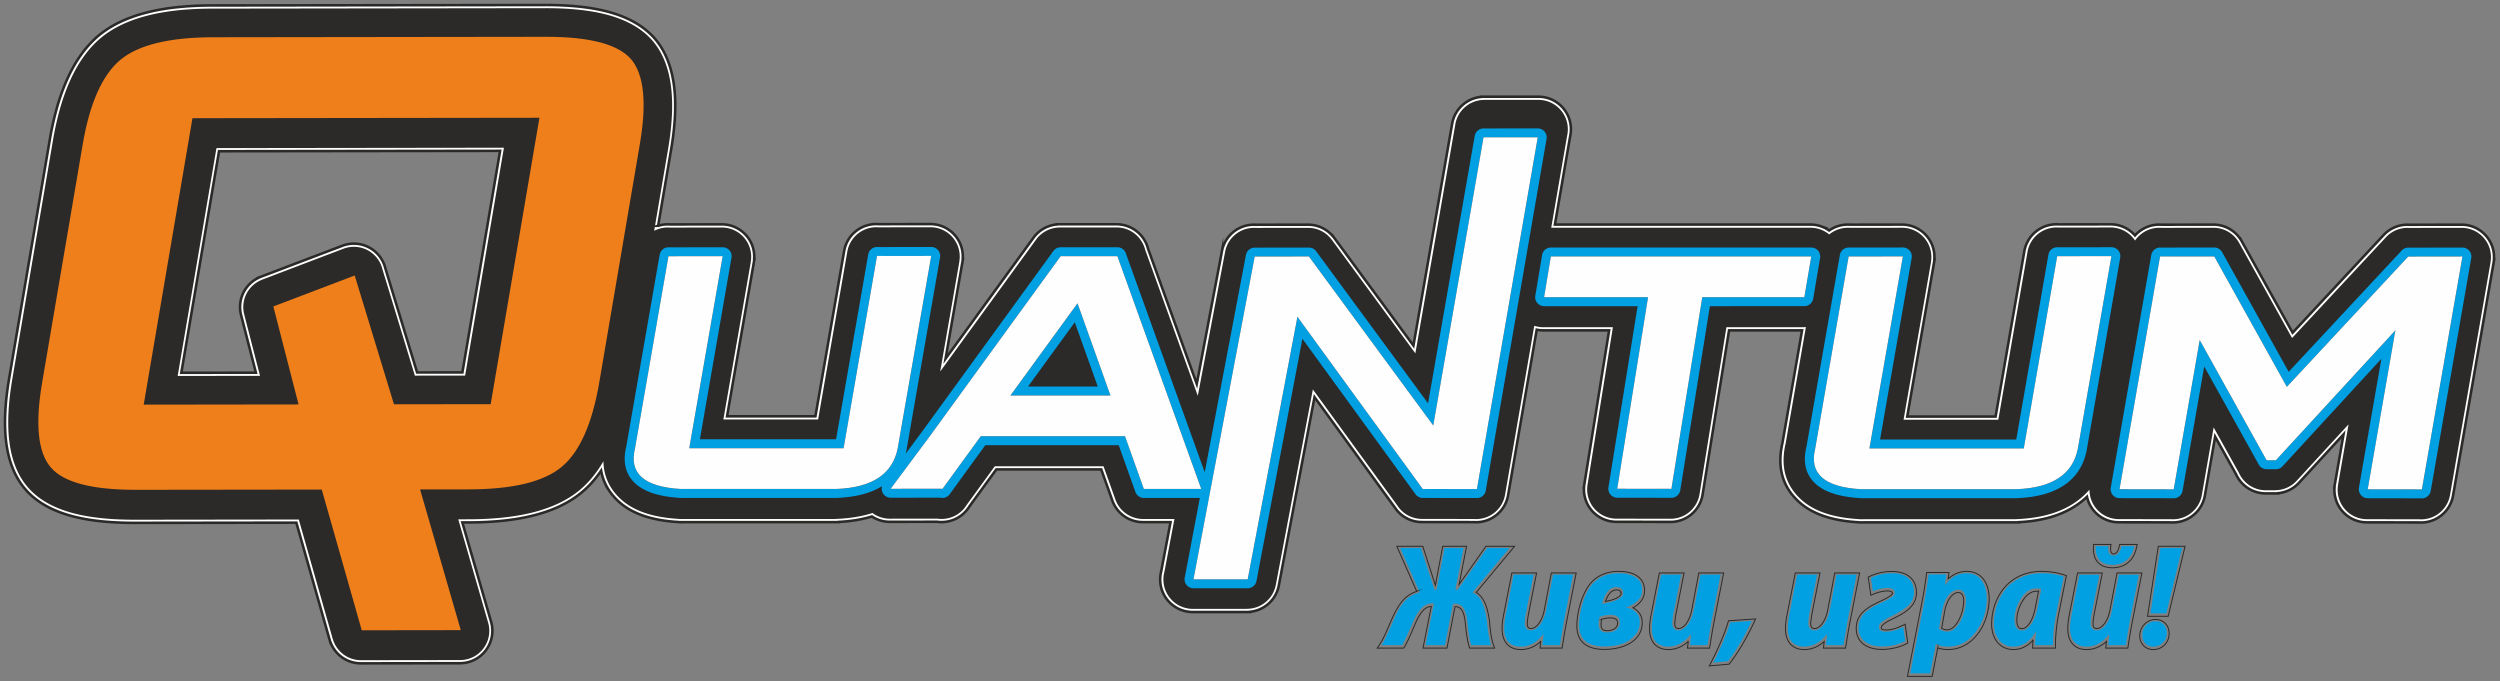 <svg width="499" height="136" viewBox="0 0 499 136" fill="none" xmlns="http://www.w3.org/2000/svg"><rect x="0" y="0" width="499" height="136" fill="#808080" stroke="none"/><path d="M279.493 109.397h4.11l2.715 8.308h.43l1.599-8.308h3.765l-1.626 8.308h.46l5.881-8.308h4.427l-7.351 8.882q1.32.547 1.944 1.984.624 1.438.93 3.593.297 3.336.835 4.916h-3.967q-.397-1.236-.751-4.628-.19-1.84-.761-2.731-.57-.92-1.749-.92h-.373l-1.599 8.279h-3.852l1.656-8.336h-.402q-2.185 0-3.757 3.65-1.719 3.939-2.182 4.686h-4.14q.406-.603.813-1.38.378-.775.96-2.098t.728-1.668q1.106-2.529 2.234-3.708 1.127-1.208 2.912-1.667zm22.629 5.313h3.967l-1.509 7.646q-.236 1.15-.24 1.983-.009 1.467 1.256 1.467.95 0 1.818-1.121t1.224-2.961l1.36-7.014h3.968l-1.835 9.486q-.237 1.323-.773 4.571h-3.478l.214-2.185h-.059q-1.91 2.473-4.497 2.472-1.61 0-2.467-.948-.83-.978-.819-2.789.006-1.034.303-2.673zm20.912-.286h.029q2.156 0 3.416.833 1.29.834 1.28 2.53-.007 1.323-.961 2.185a5.7 5.7 0 0 1-2.221 1.265v.057a3.22 3.22 0 0 1 1.922.863q.8.747.794 2.012-.01 1.696-1.166 2.846t-2.654 1.581-3.193.431q-5.117 0-5.093-4.283.013-2.358.976-5.088.965-2.76 2.696-3.996 1.76-1.237 4.175-1.236m-.389 2.76h-.029q-1.983 0-2.864 3.363 2.274-.432 3.109-.862 1.125-.576 1.129-1.381.003-.517-.369-.804-.372-.316-.976-.316m-1.238 5.548h-.028a5.8 5.8 0 0 0-2.101.402q-.206.863-.21 1.466-.009 1.638 1.716 1.638 1.093 0 1.814-.546.723-.546.727-1.436.01-1.525-1.918-1.524m10.166-8.022h3.967l-1.508 7.646q-.236 1.15-.241 1.983-.008 1.467 1.257 1.467.948 0 1.817-1.121t1.224-2.961l1.361-7.014h3.966l-1.834 9.486q-.236 1.323-.773 4.571h-3.478l.213-2.185h-.057q-1.911 2.473-4.498 2.472-1.61 0-2.467-.948-.829-.978-.818-2.789.005-1.034.301-2.673zm13.311 17.282-2.905.259q2.354-4.6 3.379-8.021l4.285-.287q-2.24 4.829-4.759 8.049m13.835-17.282h3.968l-1.508 7.646q-.237 1.15-.241 1.983-.009 1.467 1.257 1.467.948 0 1.817-1.121t1.223-2.961l1.361-7.014h3.967l-1.835 9.486q-.237 1.323-.772 4.571h-3.478l.213-2.185h-.057q-1.911 2.473-4.499 2.472-1.609 0-2.467-.948-.828-.978-.818-2.789.005-1.034.302-2.673zm15.112 3.307-.388-2.645q1.845-.948 4.202-.948 2.099 0 3.243 1.006t1.135 2.76q-.01 1.638-1.165 2.702-1.126 1.035-3.289 2.069-1.268.633-1.903 1.122t-.638 1.035q-.005.977 1.345.977 1.611 0 3.513-.949l.387 2.817q-2.076 1.064-4.576 1.064-2.215 0-3.474-.977-1.259-.978-1.249-2.788a3.9 3.9 0 0 1 .295-1.495q.292-.69.668-1.15.405-.461 1.126-.949.751-.518 1.241-.776.518-.259 1.44-.69 1.24-.576 1.846-1.006.607-.432.609-.92.001-.403-.399-.661-.372-.26-1.033-.259-1.438 0-2.936.661m11.425 16.386h-3.967l2.839-14.489q.474-2.5.834-5.26h3.507l-.241 2.098h.057q1.71-2.328 4.21-2.328 2.041 0 3.04 1.437 1.027 1.437 1.015 3.594-.021 3.794-2.222 6.697-2.172 2.904-5.536 2.904-1.494 0-2.325-.518h-.086zm2.427-12.62-.682 3.708a2.53 2.53 0 0 0 1.635.575q1.554 0 2.656-2.012 1.103-2.041 1.116-4.168.005-.92-.365-1.553t-1.204-.632q-1.035 0-1.933 1.149-.897 1.121-1.223 2.933m22.107 6.985h-3.593l.094-1.408q.062-.949.092-1.236h-.086q-1.711 2.932-4.414 2.932-1.782 0-2.839-1.294-1.057-1.293-1.045-3.392.01-1.782.566-3.478.584-1.724 1.684-3.191 1.13-1.466 3.032-2.357 1.902-.92 4.288-.92 2.3 0 4.337.661l-1.507 7.503q-.651 3.191-.609 6.18m-3.063-7.56.71-3.651a3.8 3.8 0 0 0-.977-.115q-1.81 0-3.087 2.041-1.276 2.042-1.287 4.082-.013 2.271 1.482 2.271.948 0 1.818-1.179.897-1.206 1.341-3.449m8.333-6.493h3.968l-1.508 7.647q-.237 1.15-.242 1.983-.008 1.466 1.257 1.466.978 0 1.818-1.121.867-1.12 1.223-2.961l1.361-7.014h3.967l-1.835 9.487q-.236 1.321-.772 4.57h-3.478l.213-2.185h-.057q-1.912 2.473-4.499 2.473-1.61 0-2.467-.949-.828-.978-.818-2.788.006-1.035.302-2.674zm3.251-5.692h2.501q-.183 1.868 1.054 1.868 1.178 0 1.591-1.868h2.53q-.384 1.811-1.51 2.76-1.098.948-2.823.948-1.782 0-2.611-.977-.828-1.006-.732-2.731m14.081 13.396h-3.162l1.998-13.022h4.312zm-2.595 6.641h-.029q-.977 0-1.577-.662-.6-.66-.595-1.638.006-1.092.758-1.926.781-.834 1.873-.834 1.007 0 1.635.661.628.662.624 1.668-.007 1.178-.788 1.954-.75.777-1.901.777" fill="#00A0E3"/><path d="M432.049 128.726a3.14 3.14 0 0 1-2.25.926h-.043c-.797-.005-1.463-.314-1.932-.815-.464-.498-.73-1.18-.73-1.943v-.016a3.37 3.37 0 0 1 .939-2.282 3.04 3.04 0 0 1 2.196-.95h.016c.821.006 1.501.313 1.977.816.473.503.739 1.192.739 1.971v.015c-.007.915-.352 1.709-.912 2.278Zm3.952-19.099-3.238 13.386h-4.113l2.143-13.971h5.349zm-18.162-.114q.001-.174.011-.396l.028-.448h3.471l-.054.521a3 3 0 0 0-.019.362c0 .341.057.61.169.787q.12.196.352.226l.081.002c.242 0 .443-.121.607-.314.241-.29.412-.726.523-1.215l.084-.369h3.488l-.119.569c-.27 1.308-.837 2.323-1.653 3.017-.828.705-1.903 1.069-3.17 1.069q-.16 0-.35-.009c-1.179-.068-2.038-.475-2.614-1.15-.569-.665-.835-1.573-.835-2.652Zm-4.798 13.166 1.642-8.318h4.933l-1.62 8.211c-.116.696-.229 1.392-.234 1.893l.002.015c-.002.312.055.574.187.744.109.143.298.233.587.235l.008-.002c.49 0 1.02-.342 1.491-.965.482-.644.887-1.572 1.115-2.735l1.405-7.396h4.963l-1.973 10.051c-.278 1.461-.487 2.771-.669 3.909l-.166 1.044h-4.409l.148-1.338a6.6 6.6 0 0 1-1.297.937 5.5 5.5 0 0 1-2.666.688h-.028c-1.191-.007-2.125-.391-2.768-1.122-.63-.715-.963-1.74-.963-3.046v-.042c.005-.427.03-.862.08-1.314.05-.451.127-.93.232-1.449Zm-7.937 1.711c.48-.715.899-1.764 1.16-3.174l.621-3.187a4 4 0 0 0-.423-.019c-.992 0-1.868.673-2.534 1.609-.856 1.203-1.361 2.816-1.368 4.07l.002.034c0 .58.084 1.056.276 1.367.154.251.398.394.75.396h.012c.464 0 1.005-.355 1.504-1.096Zm5.321 1.499c-.107 1.094-.171 2.174-.159 2.998l.004.478h-4.564l.021-.491c.016-.376.041-.74.068-1.113a6 6 0 0 1-1.194 1.053 4.86 4.86 0 0 1-2.717.838h-.023c-1.33-.009-2.42-.544-3.18-1.468-.739-.898-1.153-2.161-1.153-3.649v-.041c.016-2.641.935-5.53 2.918-7.599 1.634-1.703 3.982-2.85 7.126-2.85.769 0 1.573.073 2.323.193.83.132 1.59.319 2.17.523l.387.137-1.588 7.906c-.175.865-.33 1.979-.439 3.085Zm-21.144-6.639c-.51.66-.914 1.602-1.119 2.737l-.601 3.426q.159.103.343.175c.214.08.46.128.747.128.821 0 1.558-.667 2.125-1.599.73-1.204 1.167-2.824 1.173-4.136l-.001-.025c0-.453-.074-.906-.267-1.234-.159-.268-.421-.452-.819-.454l-.009.002c-.537 0-1.094.357-1.572.98Zm-2.505 10.072L385.66 135h-4.933l2.951-15.083c.157-.801.309-1.679.441-2.525.152-.954.289-1.916.387-2.701l.052-.417h4.455l-.142 1.254a6.2 6.2 0 0 1 1.106-.796 5.2 5.2 0 0 1 2.532-.687h.027c1.609.009 2.742.681 3.474 1.72.71 1.006 1.027 2.35 1.027 3.763v.05c-.017 2.63-.899 5.246-2.43 7.146-1.425 1.769-3.406 2.928-5.772 2.928a6.8 6.8 0 0 1-1.433-.15 5 5 0 0 1-.626-.18Zm-11.334-11.209c-.55.12-1.062.296-1.456.462l-.562.239-.526-3.622.313-.15a9.8 9.8 0 0 1 2.169-.735 10 10 0 0 1 2.267-.232l.047-.003c1.538.012 2.732.412 3.554 1.131.841.74 1.278 1.793 1.278 3.08v.03c-.008 1.347-.582 2.362-1.487 3.196-.858.792-2.002 1.408-3.233 2-.708.348-1.324.678-1.749 1.01-.346.266-.553.517-.556.75l.003.008c0 .134.038.238.124.305.137.102.374.161.727.163h.029c.621.014 1.233-.106 1.793-.277a12 12 0 0 0 1.511-.601l.579-.268.522 3.751-.296.155a10 10 0 0 1-2.298.824c-.801.184-1.665.295-2.526.295l-.054-.002c-1.506-.009-2.766-.359-3.661-1.049-.925-.714-1.45-1.77-1.45-3.162v-.027c.008-1.557.675-2.653 1.667-3.513.944-.817 2.163-1.399 3.371-1.972.651-.312 1.247-.606 1.656-.892.324-.225.528-.43.531-.608l-.003-.004c.003-.105-.052-.198-.154-.266-.167-.111-.43-.176-.785-.178l-.018.002c-.442 0-.897.065-1.327.16Zm-18.742 4.566 1.641-8.318h4.932l-1.62 8.211c-.113.696-.229 1.392-.232 1.893l.003.015c-.003.312.054.574.184.744.109.143.3.233.587.235l.011-.002c.489 0 1.019-.342 1.488-.965.484-.644.887-1.572 1.117-2.735l1.404-7.396h4.964l-1.975 10.051a136 136 0 0 0-.666 3.909l-.169 1.044h-4.409l.148-1.338a6.6 6.6 0 0 1-1.297.937 5.5 5.5 0 0 1-2.664.688h-.029c-1.193-.007-2.125-.391-2.769-1.122-.63-.715-.962-1.74-.962-3.046v-.042c.004-.427.029-.862.079-1.314.05-.451.128-.93.234-1.449Zm-8.963 6.047c-.792 1.337-1.634 2.604-2.47 3.676l-.126.162-3.96.352.389-.762c.68-1.33 1.38-2.805 1.997-4.27a38 38 0 0 0 1.349-3.669l.093-.315 5.41-.364-.336.724a53 53 0 0 1-2.346 4.466Zm-18.172-6.047 1.64-8.318h4.932l-1.62 8.211c-.114.696-.229 1.392-.232 1.893l.003.015c-.003.312.054.574.184.744.109.143.3.233.587.235l.011-.002c.489 0 1.019-.342 1.488-.965.485-.644.887-1.572 1.117-2.735l1.404-7.396h4.963l-1.974 10.051c-.276 1.461-.485 2.771-.667 3.909l-.168 1.044h-4.409l.148-1.338a6.6 6.6 0 0 1-1.297.937 5.5 5.5 0 0 1-2.664.688h-.03c-1.192-.007-2.124-.391-2.768-1.122-.63-.715-.963-1.74-.963-3.046v-.042c.005-.427.03-.862.08-1.314.05-.451.127-.93.235-1.449Zm-8.111.648-.05.002c-.314 0-.641.037-.953.096-.276.052-.54.12-.769.193a10 10 0 0 0-.069.446 6 6 0 0 0-.047.66l.002.016c0 .332.066.63.239.826.171.195.473.321.956.323l.018-.002c.643 0 1.187-.166 1.558-.453.336-.259.535-.626.539-1.056l-.002-.011c0-.387-.143-.638-.366-.788-.264-.177-.646-.25-1.056-.252Zm1.229-5.578-.042.002c-.664 0-1.162.396-1.535.937-.278.401-.491.883-.655 1.359.284-.055.571-.114.85-.185a6.8 6.8 0 0 0 1.374-.478c.29-.145.544-.318.71-.518a.75.75 0 0 0 .187-.467l-.002-.006a.55.55 0 0 0-.196-.446c-.154-.126-.391-.196-.691-.198Zm-2.028-3.367a8.3 8.3 0 0 1 2.403-.337l.091.002c1.451.007 2.701.294 3.599.897.951.639 1.508 1.608 1.508 2.943v.023c-.007.977-.387 1.756-.953 2.369a5.2 5.2 0 0 1-1.37 1.033 3.4 3.4 0 0 1 1.001.723c.522.553.86 1.306.856 2.259-.012 1.759-.856 3.014-2.093 3.867-1.508 1.04-3.602 1.463-5.421 1.463-1.873 0-3.247-.414-4.164-1.213-.939-.818-1.381-2.008-1.372-3.546.007-1.54.379-3.736 1.165-5.69.624-1.547 1.513-2.957 2.705-3.806a7.1 7.1 0 0 1 2.045-.987Zm-20.526 8.297 1.642-8.318h4.932l-1.62 8.211c-.116.696-.232 1.392-.234 1.893l.002.015c-.002.312.055.574.184.744.112.143.3.233.587.235l.011-.002c.489 0 1.02-.342 1.488-.965.485-.644.888-1.572 1.118-2.735l1.405-7.396h4.962l-1.973 10.051c-.277 1.461-.486 2.771-.668 3.909l-.168 1.044h-4.409l.147-1.338a6.5 6.5 0 0 1-1.294.937 5.5 5.5 0 0 1-2.666.688h-.03c-1.19-.007-2.125-.391-2.766-1.122-.633-.715-.963-1.74-.963-3.046v-.042c.003-.427.028-.862.078-1.314.05-.451.127-.93.235-1.449Zm-17.352-4.637-3.965-9h5.177l2.512 7.772 1.469-7.772h4.76l-1.488 7.601 5.355-7.601h5.708l-7.646 9.203c.807.5 1.365 1.271 1.761 2.182.457 1.053.698 2.283.869 3.483v.022c.095 1.029.182 1.911.305 2.698.12.769.275 1.454.507 2.104l.225.631h-4.987l-.102-.332c-.4-1.281-.569-2.844-.757-4.605l-.014-.116c-.114-1.096-.312-1.943-.663-2.496-.3-.478-.736-.73-1.375-.73h-.012l-1.599 8.279h-4.789l1.654-8.329c-.633.046-1.172.346-1.65.842-.566.591-1.053 1.456-1.497 2.512l-.006.011c-.23.51-.46 1.044-.683 1.563-.498 1.16-.962 2.243-1.524 3.171l-.139.23h-5.287l.489-.735c.697-1.046 1.337-2.539 1.964-3.995l.471-1.085c.762-1.684 1.462-2.908 2.299-3.811.747-.8 1.589-1.337 2.658-1.697Z" stroke="#2B2A29" stroke-width=".197" stroke-miterlimit="22.926"/><path d="m36.193 74.408 14.884-.02-2.96-11.501a6.44 6.44 0 0 1 .528-4.586 6.48 6.48 0 0 1 2.877-2.817l-.014-.037 16.834-6.399a6.46 6.46 0 0 1 4.957.16 6.47 6.47 0 0 1 3.624 4.365l6.333 20.773 9.037-.013L99.82 30.11l-56.1.075zM9.933 27.904a61 61 0 0 1 1.438-6.436 42 42 0 0 1 1.968-5.49q1.243-2.805 2.805-4.997A21.2 21.2 0 0 1 19.17 7.55l-.01-.012.485-.407q1.932-1.611 4.438-2.796 2.488-1.174 5.554-1.924 2.686-.66 5.874-.99a67 67 0 0 1 6.854-.332L108.796 1q3.721-.005 6.822.323 3.134.33 5.651.997 3.095.816 5.449 2.165 2.116 1.212 3.647 2.853l.018-.016.407.485q1.595 1.897 2.551 4.404.949 2.481 1.269 5.576.266 2.555.098 5.586-.163 3.02-.76 6.515l-2.582 15.174a6 6 0 0 1 .573-.145c.573-.12 1.168-.162 1.77-.12l10.367-.014c1.786 0 3.406.723 4.578 1.894a6.45 6.45 0 0 1 1.879 5.04l.048.007-5.462 31.374h17.633l5.735-32.974a6.47 6.47 0 0 1 2.387-4.01 6.46 6.46 0 0 1 4.463-1.372l10.365-.014c1.788 0 3.408.721 4.58 1.893a6.46 6.46 0 0 1 1.879 5.043l.048.007-3.472 19.91 17.543-24.125a6.45 6.45 0 0 1 4.622-2.648v-.044h11.956a6.5 6.5 0 0 1 2.871.671l.018.008.059.029.057.032.031.016.051.027.007.002.048.025.038.023.007.005.086.048.007.004.041.025.007.004.078.05.008.003.128.082.006.005q.066.042.13.086l.093.066.044.032.034.024.004.003.053.039.065.05.005.004a6.4 6.4 0 0 1 1.161 1.16l.052.066.041.06.022.031.035.046.031.043.005.005.027.04.003.007.086.13.007.005.082.13.002.006.048.078.004.006.026.044.003.006.049.084.005.007.075.141.047.09c.026.05-.007-.017.032.063l.009.016c.014.032-.005-.007.032.068.075.157-.009-.025.034.066a6 6 0 0 1 .387 1.086l9.735 27.015 5.022-26.486a6.46 6.46 0 0 1 2.365-3.901 6.46 6.46 0 0 1 4.349-1.38l10.479-.013c1.049 0 2.041.248 2.921.695a6.5 6.5 0 0 1 1.902 1.46l.031-.023 16.178 21.99 7.726-44.262a6.46 6.46 0 0 1 2.207-3.861 6.5 6.5 0 0 1 3.558-1.504v-.039h11.448c1.795 0 3.419.726 4.595 1.902a6.48 6.48 0 0 1 1.859 5.333 7 7 0 0 1-.118.705l-3.04 17.579h50.997c.769 0 1.508.135 2.2.385a6.4 6.4 0 0 1 1.542.8 6.48 6.48 0 0 1 4.179-1.162l10.366-.014c1.788 0 3.407.724 4.579 1.895a6.45 6.45 0 0 1 1.879 5.042l.046.007-5.462 31.372h17.635l5.735-32.974a6.47 6.47 0 0 1 2.385-4.01 6.48 6.48 0 0 1 4.466-1.373l10.364-.013a6.44 6.44 0 0 1 4.878 2.216 6.5 6.5 0 0 1 2.011-1.513 6.46 6.46 0 0 1 3.274-.63l10.367-.014c1.192 0 2.311.323 3.276.89a6.5 6.5 0 0 1 2.048 1.902l.031-.016 10.456 18.794 18.157-19.484a6.44 6.44 0 0 1 2.325-1.6 6.5 6.5 0 0 1 2.787-.459l10.455-.014a6.45 6.45 0 0 1 4.578 1.896 6.45 6.45 0 0 1 1.897 4.577q0 .233-.014.464l.044.007-8.203 47.104a6.45 6.45 0 0 1-2.396 4.015 6.46 6.46 0 0 1-4.47 1.366l-10.345-.017a6.45 6.45 0 0 1-4.577-1.895 6.45 6.45 0 0 1-1.879-5.041l-.048-.007 1.85-10.613-8.9 9.673a6.46 6.46 0 0 1-4.141 2.064v.045h-2.493a6.47 6.47 0 0 1-3.52-1.037 6.55 6.55 0 0 1-2.398-2.775l-4.176-7.51-2.041 11.718a6.47 6.47 0 0 1-2.395 4.013 6.47 6.47 0 0 1-4.471 1.368l-10.345-.019a6.46 6.46 0 0 1-6.326-5.084 15.4 15.4 0 0 1-2.164 1.731q-2.274 1.53-5.237 2.371c-1.847.525-3.901.848-6.172.962v.043h-31.088q-.243.015-.505.007a6 6 0 0 1-.532-.034c-2.647-.157-4.93-.578-6.873-1.249-1.977-.68-3.608-1.62-4.909-2.805-1.698-1.54-2.799-3.31-3.338-5.294-.532-1.961-.512-4.12.027-6.463l3.916-22.487h-14.572l-5.277 32.772a6.475 6.475 0 0 1-6.639 5.458l-10.572-.019a6.46 6.46 0 0 1-4.58-1.895 6.45 6.45 0 0 1-1.883-4.973l-.033-.004 5.046-31.339h-13.144q-.503 0-1.015-.081-.147-.025-.291-.053l-5.71 33.029a6.46 6.46 0 0 1-2.394 4.015 6.47 6.47 0 0 1-4.473 1.365l-10.344-.015a6.4 6.4 0 0 1-3.041-.761 6.46 6.46 0 0 1-2.337-2.111l-16.05-22.056-7.123 37.58a6.44 6.44 0 0 1-2.23 3.791 6.5 6.5 0 0 1-3.51 1.47v.045h-11.448a6.48 6.48 0 0 1-4.595-1.904 6.47 6.47 0 0 1-1.848-5.438q.055-.418.157-.809l1.859-9.79h-5.503a6.47 6.47 0 0 1-3.833-1.253 6.5 6.5 0 0 1-2.357-3.27l-2.146-6.005h-20.935l-5.287 7.266.016.014-.407.557a6.43 6.43 0 0 1-2.73 2.168 6.5 6.5 0 0 1-3.435.45l-9.425.012a6.44 6.44 0 0 1-3.57-1.071q-1.481.454-3.139.727-1.641.27-3.463.362v.043h-31.088q-.243.01-.507.007a7 7 0 0 1-.533-.034c-2.644-.159-4.927-.578-6.87-1.249-1.979-.68-3.608-1.62-4.912-2.805-1.222-1.11-2.136-2.343-2.753-3.69a10.5 10.5 0 0 1-.782-2.491q-.6.882-1.251 1.675a19.7 19.7 0 0 1-2.598 2.632q-1.926 1.61-4.435 2.791-2.487 1.169-5.541 1.911-2.69.656-5.877.983-3.171.323-6.864.33h-1.13l5.735 19.822a6.46 6.46 0 0 1-.546 4.925 6.46 6.46 0 0 1-4.861 3.301q-.509.064-1.006.05l-19.58.028a6.44 6.44 0 0 1-3.905-1.311 6.5 6.5 0 0 1-2.13-2.816l-.035.011-6.807-23.965-32.164.043q-3.714.003-6.812-.32-3.122-.325-5.649-.988-3.102-.815-5.464-2.159-2.384-1.358-4.023-3.26-1.62-1.886-2.593-4.404-.966-2.494-1.285-5.602-.263-2.56-.096-5.6.167-3.028.764-6.528z" fill="#FEFEFE" stroke="#2B2A29" stroke-width=".515" stroke-miterlimit="22.926"/><path fill-rule="evenodd" clip-rule="evenodd" d="M10.57 28.01q1.168-6.846 3.358-11.776c1.622-3.651 3.66-6.513 6.115-8.595l.026-.02c2.489-2.08 5.73-3.615 9.73-4.594q5.285-1.297 12.583-1.305l66.43-.09q7.368-.008 12.312 1.3c4.018 1.06 7.066 2.81 9.153 5.237l.04.05.005-.005c2.034 2.421 3.263 5.631 3.679 9.642.345 3.34.13 7.314-.657 11.932l-2.774 16.287a5.86 5.86 0 0 1 3.112-.646l10.409-.014a5.844 5.844 0 0 1 5.762 6.827l.014.003-5.483 31.486h18.914l5.826-33.497a5.86 5.86 0 0 1 6.186-4.86l10.408-.013a5.843 5.843 0 0 1 5.763 6.827l.013.002-3.828 21.963 19.139-26.324a5.86 5.86 0 0 1 4.744-2.42v-.01h11.325c.931 0 1.811.219 2.594.603l.013.01q.056.026.107.054l.03.014q.044.026.093.052l.036.02.087.048.041.025.08.048.045.03.077.047.044.03.077.055.038.025.087.061.03.023.095.07.016.014a6 6 0 0 1 1.049 1.046l.013.019.071.095.022.03.06.084.027.039.053.08.029.043.05.077.027.045.048.078.027.042.048.085.021.039q.026.044.05.093l.015.03.055.104.007.016q.032.06.059.123c.15.319.271.658.36 1.005l10.524 29.209 5.453-28.751a5.854 5.854 0 0 1 6.063-4.766l10.508-.014a5.83 5.83 0 0 1 4.714 2.389l.009-.007 16.678 22.673 7.979-45.717a5.86 5.86 0 0 1 5.776-4.873v-.006h10.818a5.866 5.866 0 0 1 5.714 7.193l-3.167 18.325h51.746c1.421 0 2.725.505 3.739 1.344a5.86 5.86 0 0 1 4.138-1.323l10.409-.014a5.843 5.843 0 0 1 5.762 6.828l.014.002-5.483 31.488h18.912l5.829-33.5a5.86 5.86 0 0 1 6.183-4.859l10.411-.014a5.84 5.84 0 0 1 4.871 2.615 5.85 5.85 0 0 1 5.248-2.542l10.411-.014a5.85 5.85 0 0 1 5.107 3.004l10.574 19 18.748-20.117a5.85 5.85 0 0 1 4.616-1.86l10.487-.013a5.85 5.85 0 0 1 5.85 5.845c0 .334-.034.664-.084.983l.01.002-8.095 46.483a5.856 5.856 0 0 1-6.197 4.857l-10.39-.016a5.846 5.846 0 0 1-5.761-6.827l-.013-.003 2.106-12.102-10.351 11.252a5.83 5.83 0 0 1-4.309 1.89v.014h-1.86a5.87 5.87 0 0 1-5.351-3.456l-5.06-9.096-2.346 13.473a5.86 5.86 0 0 1-6.202 4.857l-10.387-.018a5.84 5.84 0 0 1-5.844-5.843v-.038a14.7 14.7 0 0 1-2.997 2.634c-2.923 1.96-6.734 3.058-11.484 3.245q-.102.003-.205.002v.02h-30.458a5.6 5.6 0 0 1-.984-.025c-5.183-.304-8.934-1.638-11.412-3.89-3.21-2.916-4.156-6.677-3.115-11.177l4.05-23.262a6 6 0 0 1-.464.019v.011h-15.398l-5.364 33.304a5.85 5.85 0 0 1-5.992 4.927l-10.595-.018a5.844 5.844 0 0 1-5.774-6.761l5.065-31.452H308.05c-.632 0-1.24-.1-1.811-.285l-5.826 33.704a5.86 5.86 0 0 1-6.202 4.86l-10.387-.018a5.84 5.84 0 0 1-4.855-2.591L262.045 77.73l-7.392 39.011a5.854 5.854 0 0 1-5.753 4.776v.014h-10.818a5.866 5.866 0 0 1-5.669-7.378l2.004-10.564h-6.263a5.87 5.87 0 0 1-5.594-4.096l-2.298-6.432h-21.697l-5.848 8.04.013.011-.034.048a5.86 5.86 0 0 1-5.599 2.359l-9.482.014a5.8 5.8 0 0 1-3.463-1.138c-2.088.674-4.463 1.067-7.134 1.172q-.106.004-.207.003v.019h-30.458a6 6 0 0 1-.985-.024c-5.183-.305-8.934-1.641-11.411-3.89-2.319-2.107-3.456-4.656-3.515-7.606q-2.014 3.473-4.696 5.715c-2.493 2.08-5.73 3.602-9.721 4.573-3.529.857-7.723 1.288-12.592 1.294l-1.966.003 5.966 20.625a5.842 5.842 0 0 1-5.793 7.471l-19.594.027a5.85 5.85 0 0 1-5.628-4.266l-.01.003-6.766-23.817-32.64.043q-7.343.01-12.302-1.288-6.039-1.581-9.166-5.22-3.106-3.61-3.731-9.66c-.344-3.342-.125-7.333.664-11.96zm24.893 47.029 16.44-.021-3.163-12.283a5.843 5.843 0 0 1 3.602-6.91l-.003-.012 16.24-6.175a5.857 5.857 0 0 1 7.75 4.095l6.477 21.244 10.034-.013 7.743-45.48-57.378.077z" fill="#2B2A29"/><path fill-rule="evenodd" clip-rule="evenodd" d="M16.503 28.845c1.399-8.226 3.897-13.83 7.477-16.864 3.602-3.01 9.781-4.534 18.558-4.546l66.43-.089c8.777-.01 14.439 1.497 17.019 4.498 2.544 3.028 3.138 8.627 1.736 16.853l-8.103 47.6c-1.407 8.257-3.911 13.887-7.479 16.865-3.601 3.01-9.775 4.504-18.552 4.516l-9.741.013 8.126 28.086-19.772.027-7.978-28.085-37.065.047c-8.777.014-14.444-1.467-17.024-4.468-2.557-2.97-3.144-8.597-1.738-16.853zm12.18 51.92 30.91-.041-5.036-19.56 16.241-6.177 7.837 25.71 19.306-.025 9.732-57.168-69.257.09z" fill="#EF7F1A"/><path fill-rule="evenodd" clip-rule="evenodd" d="m470.839 97.364 4.484-25.749-19.736 21.458a1.78 1.78 0 0 1-1.315.578l-1.861.003a1.79 1.79 0 0 1-1.631-1.053l-10.82-19.445-4.321 24.813a1.785 1.785 0 0 1-1.89 1.481l-10.686-.017a1.78 1.78 0 0 1-1.756-2.083l8.086-46.45a1.787 1.787 0 0 1 1.886-1.482l10.694-.013a1.78 1.78 0 0 1 1.556.915l13.293 23.887 22.559-24.208a1.8 1.8 0 0 1 1.408-.567l10.72-.014c.983 0 1.782.8 1.782 1.782q0 .153-.029.3l-8.088 46.483a1.79 1.79 0 0 1-1.891 1.484l-10.683-.02a1.783 1.783 0 0 1-1.782-1.78c0-.102.005-.206.021-.303m1.761.303 5.525-31.736-23.853 25.935h-1.861L439.066 67.88l-5.187 29.79-10.816-.02 8.09-46.45 10.82-.014 14.483 26.033 24.231-26.003 10.822-.016-8.097 46.483zm-335.025-8.193h30.808l6.676-38.381 10.819-.014-6.707 38.477c-1.014 4.985-4.957 7.76-12.2 8.043H136.16l-.004.018c-7.851-.387-10.611-3.288-9.398-8.147l6.672-38.32 10.82-.017zm148.508-4.54 10.033-57.512h10.818l-12.138 70.202-10.813-.016-25.011-34.371-9.931 52.398h-10.817l12.219-64.424 10.82-.014zm-57.769 12.665-3.76-10.527h-28.782l-7.662 10.527-.084-.049-10.251.015 7.684-10.322 26.25-36.102h11.322l16.74 46.458zm-26.629-18.653h19.965l-6.574-18.4zm107.873-27.748h51.971l-1.376 8.124h-20.375l-6.161 38.254-10.815-.016 6.158-38.238h-20.75zm63.58 38.324h30.811l6.675-38.381 10.82-.014-6.71 38.478c-1.014 4.984-4.955 7.76-12.198 8.041h-30.813l-.002.019c-7.851-.387-10.61-3.288-9.398-8.147l6.673-38.32 10.82-.016zM139.7 87.684h27.182l6.415-36.891a1.79 1.79 0 0 1 1.886-1.481l10.695-.014a1.78 1.78 0 0 1 1.757 2.081l-6.703 38.478q-.018.089-.038.175-.058.263-.123.523l3.244-4.359 26.246-36.102c.349-.482.895-.74 1.448-.74l11.322-.002a1.79 1.79 0 0 1 1.734 1.343l15.697 43.566 8.227-43.377a1.79 1.79 0 0 1 1.85-1.454l10.724-.014c.589 0 1.112.287 1.438.728l22.34 30.363 9.314-53.386a1.786 1.786 0 0 1 1.761-1.485l10.818-.003a1.79 1.79 0 0 1 1.742 2.193l-12.119 70.1a1.787 1.787 0 0 1-1.891 1.481l-10.683-.018c-.616 0-1.16-.314-1.481-.79l-22.545-30.98-9.162 48.344a1.784 1.784 0 0 1-1.754 1.455l-10.817.005a1.79 1.79 0 0 1-1.727-2.25l2.991-15.784h-11.174a1.79 1.79 0 0 1-1.707-1.249l-3.314-9.28h-26.62l-7.084 9.735.004.005-.036.047a1.79 1.79 0 0 1-1.877.688l-9.905.011a1.78 1.78 0 0 1-1.702-2.314c-2.259 1.406-5.258 2.202-9.041 2.35h-.061v.007h-30.576q-.21.027-.426.005c-4.309-.225-7.298-1.204-9.112-2.854-2.038-1.851-2.595-4.347-1.853-7.409l6.666-38.281a1.79 1.79 0 0 1 1.885-1.484l10.695-.014a1.78 1.78 0 0 1 1.757 2.083zm65.489-10.526h13.923l-4.585-12.834zm104.369-27.751h51.971a1.79 1.79 0 0 1 1.741 2.204l-1.357 8.004a1.78 1.78 0 0 1-1.76 1.492l-18.858.005-5.917 36.744c-.143.9-.94 1.538-1.829 1.503l-10.747-.017a1.783 1.783 0 0 1-1.759-2.062l5.824-36.168H308.21a1.79 1.79 0 0 1-1.738-2.216l1.326-7.985a1.79 1.79 0 0 1 1.76-1.5zm65.705 38.327h27.182l6.418-36.894a1.787 1.787 0 0 1 1.886-1.48l10.695-.015a1.782 1.782 0 0 1 1.756 2.082l-6.704 38.478q-.015.088-.039.174c-.619 2.908-2.098 5.185-4.493 6.792-2.296 1.537-5.401 2.404-9.366 2.559h-.062v.006H371.96q-.21.03-.426.005c-4.308-.225-7.298-1.203-9.113-2.852-2.039-1.852-2.594-4.348-1.852-7.41l6.666-38.282a1.79 1.79 0 0 1 1.886-1.483l10.695-.014a1.783 1.783 0 0 1 1.756 2.082z" fill="#00A0E3"/><path fill-rule="evenodd" clip-rule="evenodd" d="m472.596 97.664 5.526-31.736-23.854 25.935h-1.861l-13.345-23.986-5.187 29.79-10.815-.019 8.09-46.451 10.819-.013 14.483 26.032 24.231-26.003 10.822-.016-8.096 46.483zm-335.024-8.192h30.808l6.674-38.382 10.82-.014-6.706 38.477c-1.014 4.986-4.957 7.761-12.201 8.043h-30.81l-.005.018c-7.851-.386-10.61-3.287-9.398-8.147l6.673-38.32 10.819-.016zM286.08 84.93l10.033-57.512h10.817L294.793 97.62l-10.813-.016-25.012-34.371-9.93 52.398H238.22l12.219-64.424 10.821-.013zm-57.77 12.665-3.76-10.527h-28.782l-1.017 1.397-6.608 9.082-.037.048-.084-.048-10.251.014 7.685-10.322 26.249-36.102h11.323l16.739 46.458zm-26.629-18.653h19.966l-6.575-18.4zm107.874-27.748h51.97l-1.376 8.124h-20.375l-6.161 38.254-10.815-.016 6.159-38.238h-20.751zm63.58 38.325h30.81l6.675-38.382 10.82-.014-6.709 38.478c-1.014 4.984-4.955 7.76-12.199 8.042H371.72l-.002.018c-7.852-.387-10.611-3.288-9.399-8.147l6.673-38.32 10.82-.016z" fill="#FEFEFE"/></svg>
